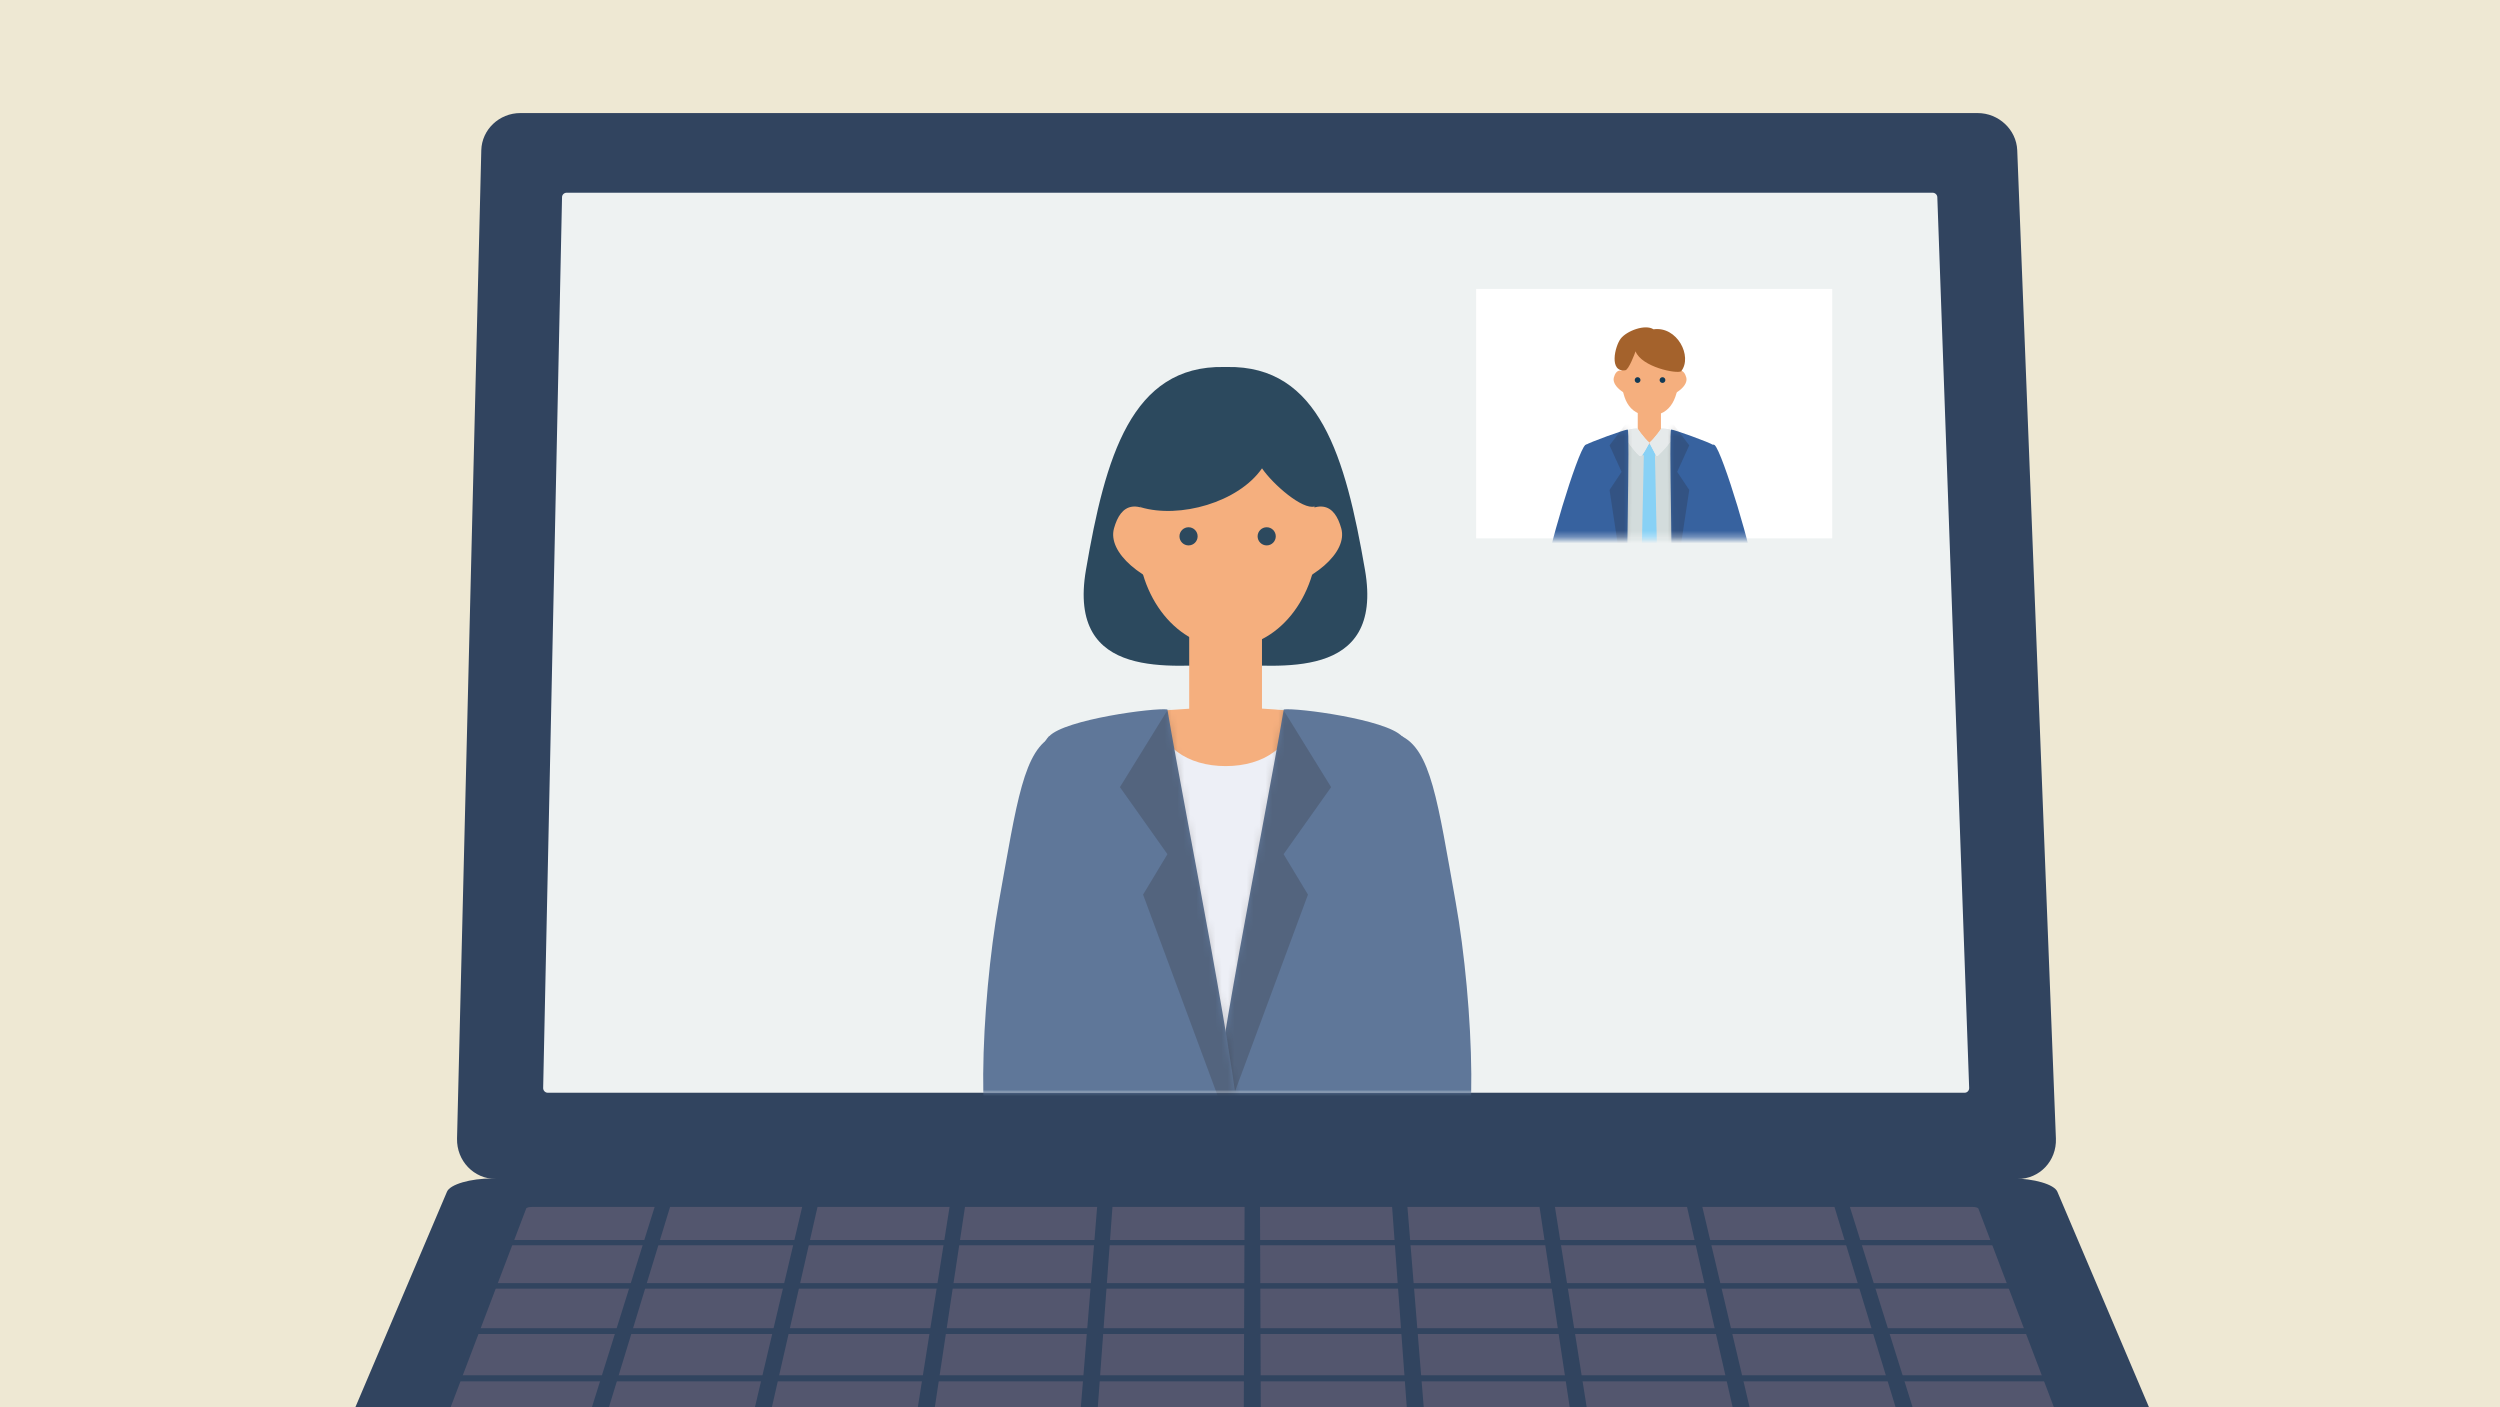<svg width="398" height="224" viewBox="0 0 398 224" fill="none" xmlns="http://www.w3.org/2000/svg">
<rect x="0" y="0" width="398" height="224" fill="#808080" stroke="none"/>
<g clip-path="url(#clip0_8726_41839)">
<rect width="398" height="224" fill="#EEE8D3"/>
<path d="M321.224 187.694L78.942 187.694C75.442 187.694 72.678 184.811 72.76 181.256L76.622 23.915C76.702 20.642 79.479 18 82.831 18L314.841 18C318.193 18 321.009 20.642 321.144 23.915L327.301 181.256C327.435 184.811 324.711 187.694 321.211 187.694L321.224 187.694Z" fill="#31445F"/>
<path d="M86.472 173.201L89.476 31.391C89.476 31.002 89.81 30.68 90.213 30.68L307.668 30.68C308.071 30.68 308.407 31.002 308.421 31.391L313.49 173.201C313.504 173.617 313.182 173.965 312.765 173.965L87.209 173.965C86.793 173.965 86.458 173.617 86.472 173.201Z" fill="#EEF2F2"/>
<path d="M349.123 264.583L49.596 264.583C45.265 264.583 42.367 263.148 43.118 261.403L71.163 195.441C71.659 194.274 74.892 193.336 78.381 193.336L320.313 193.336C323.8 193.336 327.032 194.274 327.529 195.441L355.575 261.403C356.312 263.16 353.415 264.583 349.096 264.583L349.123 264.583Z" fill="#123955"/>
<path d="M349.123 258.856L49.596 258.856C45.265 258.856 42.367 257.419 43.118 255.676L71.163 189.714C71.659 188.547 74.892 187.609 78.381 187.609L320.313 187.609C323.8 187.609 327.032 188.547 327.529 189.714L355.575 255.676C356.312 257.419 353.415 258.856 349.096 258.856L349.123 258.856Z" fill="#31445F"/>
<path d="M70.691 226.793L83.768 192.403C83.821 192.256 84.21 192.148 84.64 192.148L314.085 192.148C314.515 192.148 314.891 192.27 314.957 192.403L328.034 226.793C328.103 226.967 327.766 227.115 327.297 227.115L71.428 227.115C70.959 227.115 70.623 226.967 70.691 226.793Z" fill="#53566E"/>
<path d="M326.216 198.251L72.506 198.251L72.854 197.406L325.866 197.406L326.216 198.251Z" fill="#31445F"/>
<path d="M329.033 205.159L69.689 205.159L70.039 204.273L328.67 204.273L329.033 205.159Z" fill="#31445F"/>
<path d="M331.984 212.372L66.727 212.372L67.116 211.445L331.608 211.445L331.984 212.372Z" fill="#31445F"/>
<path d="M335.084 219.911L63.644 219.911L64.033 218.945L334.682 218.945L335.084 219.911Z" fill="#31445F"/>
<path d="M87.582 254.705L84.63 254.705L104.763 190.406L107.204 190.406L87.582 254.705Z" fill="#31445F"/>
<path d="M115.897 254.705L112.946 254.705L128.117 190.406L130.544 190.406L115.897 254.705Z" fill="#31445F"/>
<path d="M144.204 254.705L141.254 254.705L151.447 190.406L153.888 190.406L144.204 254.705Z" fill="#31445F"/>
<path d="M172.525 254.705L169.574 254.705L174.804 190.406L177.231 190.406L172.525 254.705Z" fill="#31445F"/>
<path d="M200.84 254.705L197.889 254.705L198.145 190.406L200.586 190.406L200.84 254.705Z" fill="#31445F"/>
<path d="M229.154 254.705L226.203 254.705L221.495 190.406L223.922 190.406L229.154 254.705Z" fill="#31445F"/>
<path d="M257.464 254.705L254.513 254.705L244.831 190.406L247.272 190.406L257.464 254.705Z" fill="#31445F"/>
<path d="M285.775 254.705L282.824 254.705L268.178 190.406L270.605 190.406L285.775 254.705Z" fill="#31445F"/>
<path d="M314.091 254.705L311.14 254.705L291.517 190.406L293.958 190.406L314.091 254.705Z" fill="#31445F"/>
<path d="M279.693 46.922H115.693V161.922H279.693V46.922Z" fill="#EEF2F2"/>
<mask id="mask0_8726_41839" style="mask-type:luminance" maskUnits="userSpaceOnUse" x="134" y="46" width="123" height="129">
<path d="M256.33 46.281H134.448V174.006H256.33V46.281Z" fill="white"/>
</mask>
<g mask="url(#mask0_8726_41839)">
<path d="M211.377 115.555H178.834V233.184H211.377V115.555Z" fill="#EDEFF6"/>
<path d="M217.303 90.712C214.196 72.737 210.077 58.16 195.335 58.425C195.335 58.425 195.167 58.425 195.095 58.425C195.022 58.425 194.926 58.425 194.854 58.425C180.112 58.16 175.969 72.737 172.886 90.712C169.803 108.638 186.953 105.867 195.095 105.795C203.236 105.867 220.41 108.638 217.303 90.712Z" fill="#2C495E"/>
<path d="M209.767 85.381C209.767 95.164 203.359 103.091 195.435 103.091C187.51 103.091 181.103 95.164 181.103 85.381C181.103 75.599 187.534 67.672 195.435 67.672C203.335 67.672 209.767 75.599 209.767 85.381Z" fill="#F5AF7E"/>
<path d="M199.606 95.081C198.546 98.887 196.956 96.526 189.297 94.575C181.637 92.599 176.289 87.924 177.349 84.118C178.409 80.311 180.914 78.72 186.527 84.118C194.186 91.49 200.642 91.298 199.606 95.081Z" fill="#F5AF7E"/>
<path d="M191.273 95.081C192.333 98.887 193.922 96.526 201.582 94.575C209.242 92.599 214.589 87.924 213.529 84.118C212.47 80.311 209.965 78.72 204.352 84.118C196.692 91.49 190.237 91.298 191.273 95.081Z" fill="#F5AF7E"/>
<path d="M200.907 94.57H189.321V117.026H200.907V94.57Z" fill="#F5AF7E"/>
<path d="M184.216 113.169C184.216 118.831 189.106 121.963 195.128 121.963C201.15 121.963 206.039 118.831 206.039 113.169L195.248 112.422L184.24 113.169H184.216Z" fill="#F5AF7E"/>
<path d="M189.217 86.83C190.016 86.83 190.663 86.183 190.663 85.384C190.663 84.585 190.016 83.938 189.217 83.938C188.418 83.938 187.771 84.585 187.771 85.384C187.771 86.183 188.418 86.83 189.217 86.83Z" fill="#2C495E"/>
<path d="M203.103 85.384C203.103 86.179 202.453 86.83 201.657 86.83C200.862 86.83 200.211 86.179 200.211 85.384C200.211 84.588 200.862 83.938 201.657 83.938C202.453 83.938 203.103 84.588 203.103 85.384Z" fill="#2C495E"/>
<path d="M181.594 80.752C187.784 82.607 197.154 79.981 200.912 74.559C202.694 77.162 207.367 81.185 209.27 80.631C210.33 75.499 205.729 66.102 194.866 66.078C181.136 66.078 181.666 80.222 181.618 80.752H181.594Z" fill="#2C495E"/>
<path d="M223.184 117.208C220.655 114.534 206.515 112.654 204.372 112.943C201.288 131.159 192.641 173.445 192.641 183.42C192.641 193.395 193.412 231.247 209.358 230.283C225.304 229.32 232.024 227.778 233.18 225.103C234.336 222.405 221.859 179.757 222.245 175.155C222.63 170.553 229.736 124.099 223.208 117.184L223.184 117.208Z" fill="#5F7799"/>
<mask id="mask1_8726_41839" style="mask-type:luminance" maskUnits="userSpaceOnUse" x="192" y="112" width="42" height="119">
<path d="M223.193 117.208C220.664 114.534 206.525 112.654 204.381 112.943C201.298 131.159 192.65 173.445 192.65 183.42C192.65 193.395 193.421 231.247 209.367 230.283C225.313 229.32 232.033 227.778 233.189 225.103C234.346 222.405 221.868 179.757 222.254 175.155C222.639 170.553 229.745 124.099 223.217 117.184L223.193 117.208Z" fill="white"/>
</mask>
<g mask="url(#mask1_8726_41839)">
<g opacity="0.2">
<g style="mix-blend-mode:multiply">
<path d="M203.22 111.242L211.915 125.313L204.352 135.987L208.23 142.42C208.23 142.42 192.356 185.26 191.778 186.802C191.2 172.972 203.22 111.266 203.22 111.266V111.242Z" fill="#231815"/>
</g>
</g>
</g>
<path d="M167.035 117.208C169.565 114.534 183.704 112.654 185.848 112.943C188.931 131.159 197.578 173.445 197.578 183.42C197.578 193.395 196.807 231.247 180.862 230.283C164.916 229.32 158.195 227.778 157.039 225.103C155.883 222.405 168.36 179.757 167.975 175.155C167.589 170.553 160.484 124.099 167.011 117.184L167.035 117.208Z" fill="#5F7799"/>
<mask id="mask2_8726_41839" style="mask-type:luminance" maskUnits="userSpaceOnUse" x="156" y="112" width="42" height="119">
<path d="M167.043 117.208C169.572 114.534 183.711 112.654 185.855 112.943C188.938 131.159 197.585 173.445 197.585 183.42C197.585 193.395 196.815 231.247 180.869 230.283C164.923 229.32 158.203 227.778 157.046 225.103C155.89 222.405 168.367 179.757 167.982 175.155C167.597 170.553 160.491 124.099 167.019 117.184L167.043 117.208Z" fill="white"/>
</mask>
<g mask="url(#mask2_8726_41839)">
<g opacity="0.2">
<g style="mix-blend-mode:multiply">
<path d="M186.987 111.242L178.291 125.313L185.854 135.987L181.976 142.42C181.976 142.42 197.85 185.26 198.428 186.802C199.006 172.972 186.987 111.266 186.987 111.266V111.242Z" fill="#231815"/>
</g>
</g>
</g>
<path d="M231.14 187.655C235.717 185.896 234.609 159.633 231.742 143.61C228.876 127.587 227.816 119.227 222.902 117.082C219.362 115.54 210.04 134.213 211.051 142.43C212.063 150.646 215.604 193.582 231.14 187.655Z" fill="#5F7799"/>
<path d="M228.865 174.854C222.891 171.192 203.525 194.636 198.828 202.804C202.008 204.924 206.584 208.129 208.487 210.562C221.181 200.394 242.523 183.215 228.865 174.854Z" fill="#5F7799"/>
<path d="M159.618 187.655C155.042 185.896 156.15 159.633 159.016 143.61C161.907 127.587 162.942 119.227 167.856 117.082C171.397 115.54 180.719 134.213 179.707 142.43C178.696 150.646 175.155 193.582 159.618 187.655Z" fill="#5F7799"/>
<path d="M161.883 174.854C167.857 171.192 187.223 194.636 191.92 202.804C188.74 204.924 184.164 208.129 182.261 210.562C169.567 200.394 148.225 183.215 161.883 174.854Z" fill="#5F7799"/>
</g>
<path d="M291.692 46H235V85.707H291.692V46Z" fill="white"/>
<mask id="mask3_8726_41839" style="mask-type:luminance" maskUnits="userSpaceOnUse" x="240" y="47" width="46" height="39">
<path d="M285.266 47.242H240.074V85.702H285.266V47.242Z" fill="white"/>
</mask>
<g mask="url(#mask3_8726_41839)">
<path d="M267.262 69.453H257.904V107.677H267.262V69.453Z" fill="#D3DCDC"/>
<path d="M267.261 59.496C267.261 63.169 266.061 66.141 262.693 66.141C259.115 66.141 258.125 63.162 258.125 59.496C258.125 55.83 260.173 52.852 262.693 52.852C265.212 52.852 267.261 55.83 267.261 59.496Z" fill="#F5AF7E"/>
<path d="M264.021 63.589C263.684 64.802 263.179 64.054 260.74 63.428C258.301 62.801 256.597 61.305 256.927 60.092C257.263 58.879 258.065 58.373 259.857 60.092C262.303 62.444 264.358 62.376 264.021 63.589Z" fill="#F5AF7E"/>
<path d="M261.36 63.589C261.697 64.802 262.202 64.054 264.641 63.428C267.08 62.801 268.784 61.305 268.454 60.092C268.117 58.879 267.316 58.373 265.524 60.092C263.078 62.444 261.023 62.376 261.36 63.589Z" fill="#F5AF7E"/>
<path d="M264.422 63.422H260.73V69.4H264.422V63.422Z" fill="#F5AF7E"/>
<path d="M259.109 68.644C259.109 70.45 260.666 70.976 262.586 70.976C264.506 70.976 266.062 70.45 266.062 68.644L262.619 67.93L259.109 68.644Z" fill="#F5AF7E"/>
<path d="M260.705 60.964C260.958 60.964 261.163 60.758 261.163 60.505C261.163 60.252 260.958 60.047 260.705 60.047C260.452 60.047 260.247 60.252 260.247 60.505C260.247 60.758 260.452 60.964 260.705 60.964Z" fill="#123955"/>
<path d="M264.669 60.964C264.922 60.964 265.127 60.758 265.127 60.505C265.127 60.252 264.922 60.047 264.669 60.047C264.416 60.047 264.21 60.252 264.21 60.505C264.21 60.758 264.416 60.964 264.669 60.964Z" fill="#123955"/>
<path d="M263.455 71.83L262.586 71.594L261.71 71.83L261.11 99.878L262.586 101.637L264.054 99.878L263.455 71.83Z" fill="#88D1F5"/>
<path d="M263.697 72.477H261.467L261.11 70.711H264.054L263.697 72.477Z" fill="#88D1F5"/>
<path d="M260.706 68.236C260.706 68.236 261.582 69.584 262.585 70.493C261.42 72.637 261.278 72.805 260.901 72.475C260.328 71.983 258.368 69.564 258.624 68.923C258.927 68.168 260.706 68.236 260.706 68.236Z" fill="#E6EAEB"/>
<path d="M264.467 68.236C264.467 68.236 263.591 69.584 262.587 70.493C263.752 72.637 263.624 72.805 264.008 72.475C264.581 71.983 266.804 69.564 266.548 68.923C266.245 68.168 264.467 68.236 264.467 68.236Z" fill="#E6EAEB"/>
<path d="M260.706 68.236C260.706 68.236 261.582 69.584 262.585 70.493C261.42 72.637 261.278 72.805 260.901 72.475C260.328 71.983 258.368 69.564 258.624 68.923C258.927 68.168 260.706 68.236 260.706 68.236Z" fill="#E6EAEB"/>
<path d="M264.467 68.236C264.467 68.236 263.591 69.584 262.587 70.493C263.752 72.637 263.624 72.805 264.008 72.475C264.581 71.983 266.804 69.564 266.548 68.923C266.245 68.168 264.467 68.236 264.467 68.236Z" fill="#E6EAEB"/>
<path d="M252.407 70.856C252.953 70.439 258.74 68.356 259.124 68.383C259.508 68.41 258.835 92.779 259.05 97.435C259.266 102.092 259.205 111.891 259.05 112.437C258.895 112.989 258.572 113.845 255.823 113.784C253.074 113.724 250.386 113.232 250.386 113.232C250.386 113.232 252.225 89.47 252.407 85.986C252.589 82.495 252.003 71.166 252.407 70.856Z" fill="#37629F"/>
<mask id="mask4_8726_41839" style="mask-type:luminance" maskUnits="userSpaceOnUse" x="250" y="68" width="10" height="46">
<path d="M252.41 70.864C252.956 70.446 258.743 68.364 259.127 68.391C259.511 68.418 258.837 92.786 259.053 97.443C259.268 102.1 259.208 111.898 259.053 112.444C258.898 112.997 258.574 113.853 255.826 113.792C253.077 113.732 250.389 113.24 250.389 113.24C250.389 113.24 252.228 89.478 252.41 85.993C252.592 82.503 252.006 71.174 252.41 70.864Z" fill="white"/>
</mask>
<g mask="url(#mask4_8726_41839)">
<g opacity="0.2">
<g style="mix-blend-mode:multiply">
<path d="M259.742 66.25L256.238 70.9L258.158 75.119L256.238 78.003C256.238 78.003 259.122 97.122 259.257 97.627C259.843 93.254 259.742 66.25 259.742 66.25Z" fill="#231815"/>
</g>
</g>
</g>
<path d="M272.766 70.856C272.22 70.439 266.433 68.356 266.049 68.383C265.665 68.41 266.339 92.779 266.123 97.435C265.908 102.092 265.968 111.891 266.123 112.437C266.278 112.989 266.601 113.845 269.35 113.784C272.099 113.724 274.787 113.232 274.787 113.232C274.787 113.232 272.948 89.47 272.766 85.986C272.584 82.495 273.17 71.166 272.766 70.856Z" fill="#37629F"/>
<mask id="mask5_8726_41839" style="mask-type:luminance" maskUnits="userSpaceOnUse" x="265" y="68" width="10" height="46">
<path d="M272.767 70.864C272.221 70.446 266.434 68.364 266.05 68.391C265.666 68.418 266.34 92.786 266.124 97.443C265.909 102.1 265.969 111.898 266.124 112.444C266.279 112.997 266.602 113.853 269.351 113.792C272.1 113.732 274.788 113.24 274.788 113.24C274.788 113.24 272.949 89.478 272.767 85.993C272.585 82.503 273.171 71.174 272.767 70.864Z" fill="white"/>
</mask>
<g mask="url(#mask5_8726_41839)">
<g opacity="0.2">
<g style="mix-blend-mode:multiply">
<path d="M265.427 66.25L268.93 70.9L267.01 75.119L268.93 78.003C268.93 78.003 266.046 97.122 265.912 97.627C265.326 93.254 265.427 66.25 265.427 66.25Z" fill="#231815"/>
</g>
</g>
</g>
<path d="M252.372 70.853C251.139 71.864 245.992 88.881 246.113 91.522C246.234 94.171 248.599 98.261 250.351 93.665C251.509 90.626 253.436 87.054 254.171 85.491C254.905 83.927 253.84 69.647 252.372 70.853Z" fill="#37629F"/>
<path d="M272.967 70.853C274.2 71.864 279.347 88.881 279.226 91.522C279.104 94.171 276.74 98.261 274.988 93.665C273.829 90.626 271.902 87.054 271.168 85.491C270.434 83.927 271.498 69.647 272.967 70.853Z" fill="#37629F"/>
<path d="M258.756 58.942C259.295 58.868 260.258 56.307 260.379 55.93C261.356 58.437 266.914 59.556 267.649 59.104C269.488 56.718 266.995 51.893 263.242 52.426C261.909 51.556 258.971 52.675 258.021 53.908C257.078 55.135 256.115 59.306 258.756 58.949V58.942Z" fill="#A4622C"/>
</g>
</g>
<defs>
<clipPath id="clip0_8726_41839">
<rect width="398" height="224" fill="white"/>
</clipPath>
</defs>
</svg>
